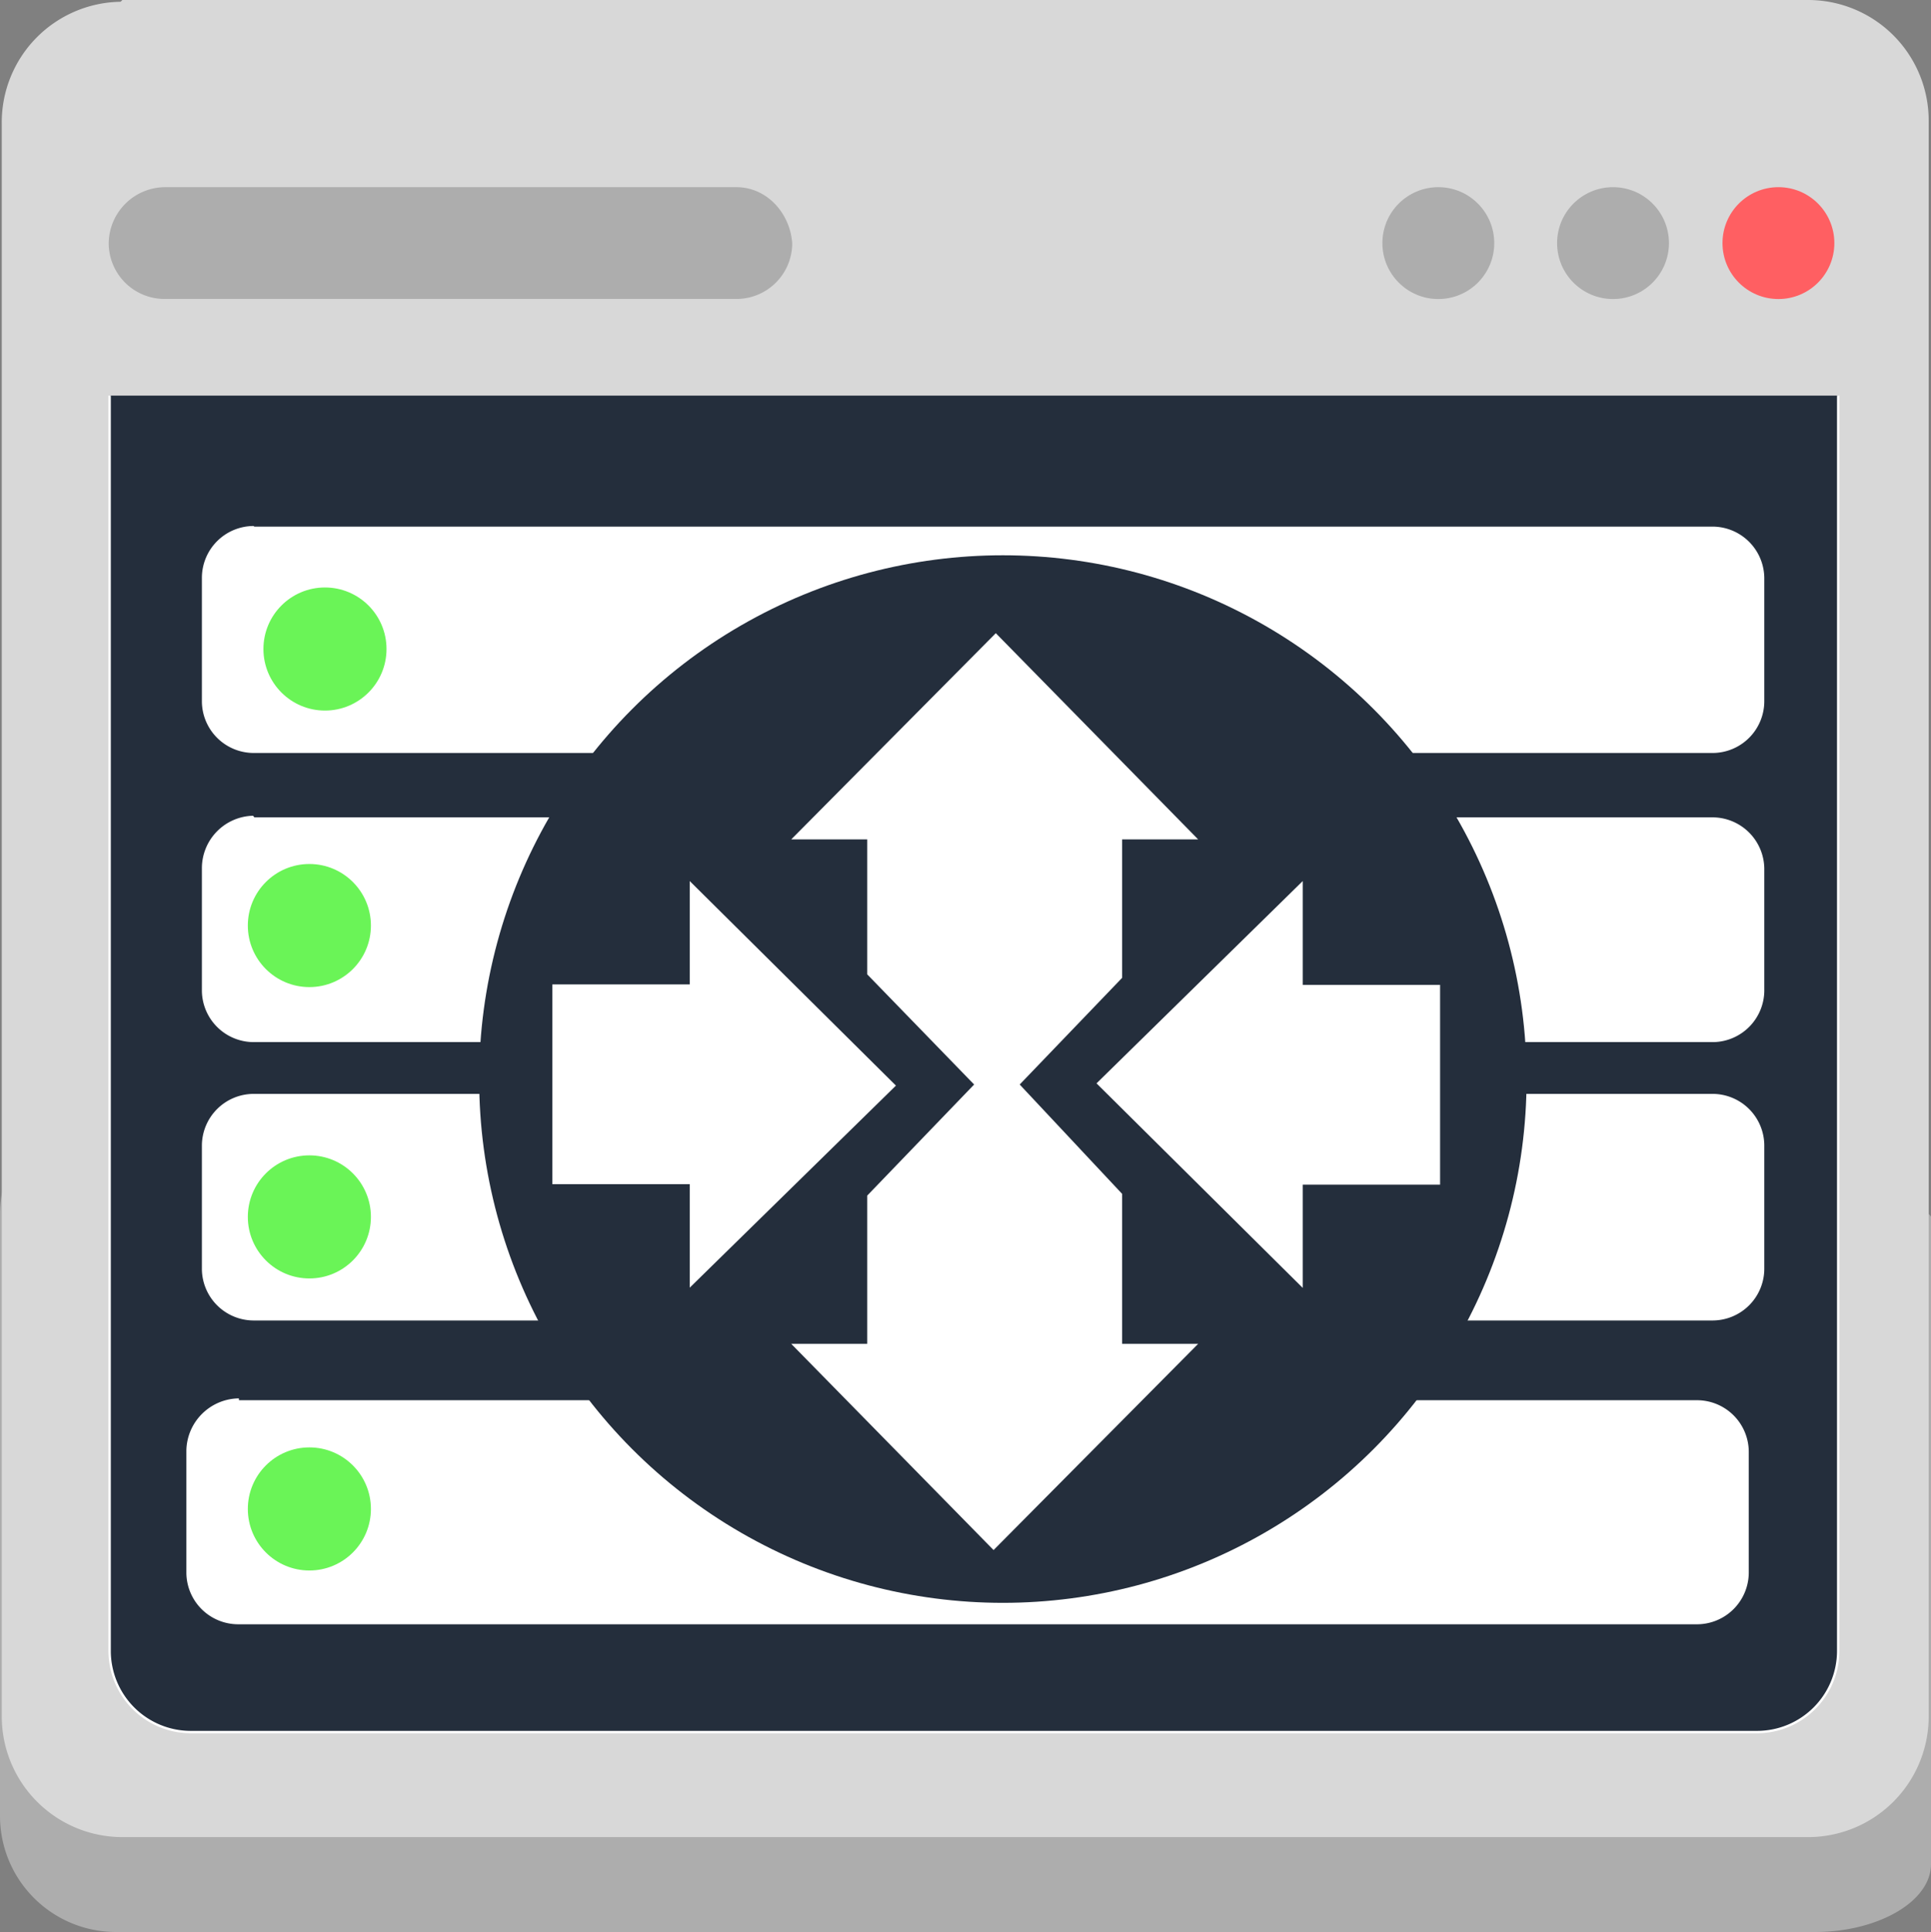 <svg xmlns="http://www.w3.org/2000/svg" viewBox="0 0 251.35 251.48"><rect x="0" y="0" width="251.35" height="251.48" fill="#808080" stroke="none"/><defs><style>.cls-1{fill:#d8d8d8;}.cls-2{fill:#adadad;}.cls-3,.cls-7{fill:#242e3c;}.cls-3{stroke:#fff;stroke-miterlimit:10;stroke-width:0.31px;}.cls-4{fill:#ff5f62;}.cls-5{fill:#fff;}.cls-6{fill:#6af457;}</style></defs><title>autosclaing</title><g id="Layer_2" data-name="Layer 2"><g id="Objects"><path class="cls-1" d="M16,.23h0L16.27,0H235.68"></path><path class="cls-2" d="M251.05,158a15.1,15.1,0,0,0-15.1-15.1H15.1A15.1,15.1,0,0,0,0,158v78.35a15.1,15.1,0,0,0,15.1,15.1H236.25c8.15,0,15.1-3.93,15.1-8.84V158.33Z"></path><path class="cls-1" d="M15.93,0H235.34a15.7,15.7,0,0,1,15.71,15.7h0V223.39a15.71,15.71,0,0,1-15.71,15.71H15.93A15.71,15.71,0,0,1,.23,223.39h0V16.16A15.7,15.7,0,0,1,15.7.23h0Z"></path><path class="cls-3" d="M239.27,51.49V214.86a10.57,10.57,0,0,1-10.57,10.57H24.84a10.57,10.57,0,0,1-10.57-10.57h0V51.49"></path><circle class="cls-4" cx="231.49" cy="31.64" r="7.28"></circle><circle class="cls-2" cx="209.96" cy="31.64" r="7.28"></circle><circle class="cls-2" cx="187.22" cy="31.64" r="7.28"></circle><path class="cls-2" d="M103.12,31.64a7.26,7.26,0,0,1-7.27,7.27H21.43a7.27,7.27,0,0,1-7.28-7.27,7.38,7.38,0,0,1,7.28-7.28H95.85C99.79,24.36,102.82,27.69,103.12,31.64Z"></path><path class="cls-5" d="M33.11,142.37H222.82a6.74,6.74,0,0,1,6.83,6.66h0v16a6.74,6.74,0,0,1-6.66,6.83H33.11a6.75,6.75,0,0,1-6.83-6.66h0v-16.1A6.75,6.75,0,0,1,33,142.37h.08Z"></path><path class="cls-5" d="M33.11,106.38H222.82a6.75,6.75,0,0,1,6.83,6.66h0v15.68a6.75,6.75,0,0,1-6.57,6.91h-190A6.75,6.75,0,0,1,26.28,129h0V113a6.83,6.83,0,0,1,6.66-6.83Zm-2,75.86H220.8a6.74,6.74,0,0,1,6.83,6.65h0v15.68A6.75,6.75,0,0,1,221,211.4H31.09a6.75,6.75,0,0,1-6.83-6.66h0v-16A6.92,6.92,0,0,1,31.09,182Z"></path><circle class="cls-2" cx="48.37" cy="88.01" r="7"></circle><circle class="cls-2" cx="70.7" cy="88.01" r="7"></circle><circle class="cls-6" cx="40.27" cy="120.46" r="8.01"></circle><circle class="cls-6" cx="40.27" cy="158.38" r="8.01"></circle><circle class="cls-6" cx="40.27" cy="196.39" r="8.01"></circle><path class="cls-5" d="M33.11,68.54H222.82a6.75,6.75,0,0,1,6.83,6.66h0v16A6.74,6.74,0,0,1,223,98H33.11a6.75,6.75,0,0,1-6.83-6.66h0V75.2A6.75,6.75,0,0,1,33,68.46Z"></path><circle class="cls-6" cx="42.3" cy="84.47" r="8.01"></circle><circle class="cls-7" cx="130.54" cy="140.44" r="68.17"></circle><polygon class="cls-5" points="146.06 109.25 155.96 109.25 129.62 82.41 102.99 109.25 112.88 109.25 112.88 126.81 126.8 141.15 112.88 155.61 112.88 174.9 102.99 174.9 129.33 201.74 155.96 174.9 146.06 174.9 146.06 155.38 132.73 141.15 146.06 127.27 146.06 109.25"></polygon><path class="cls-5" d="M116.62,141.29,89.78,114.67v13.45H71.9v26H89.78v13.47Z"></path><path class="cls-5" d="M142.73,141l26.84,26.62V154.18h17.88v-26H169.57V114.67Z"></path></g></g></svg>